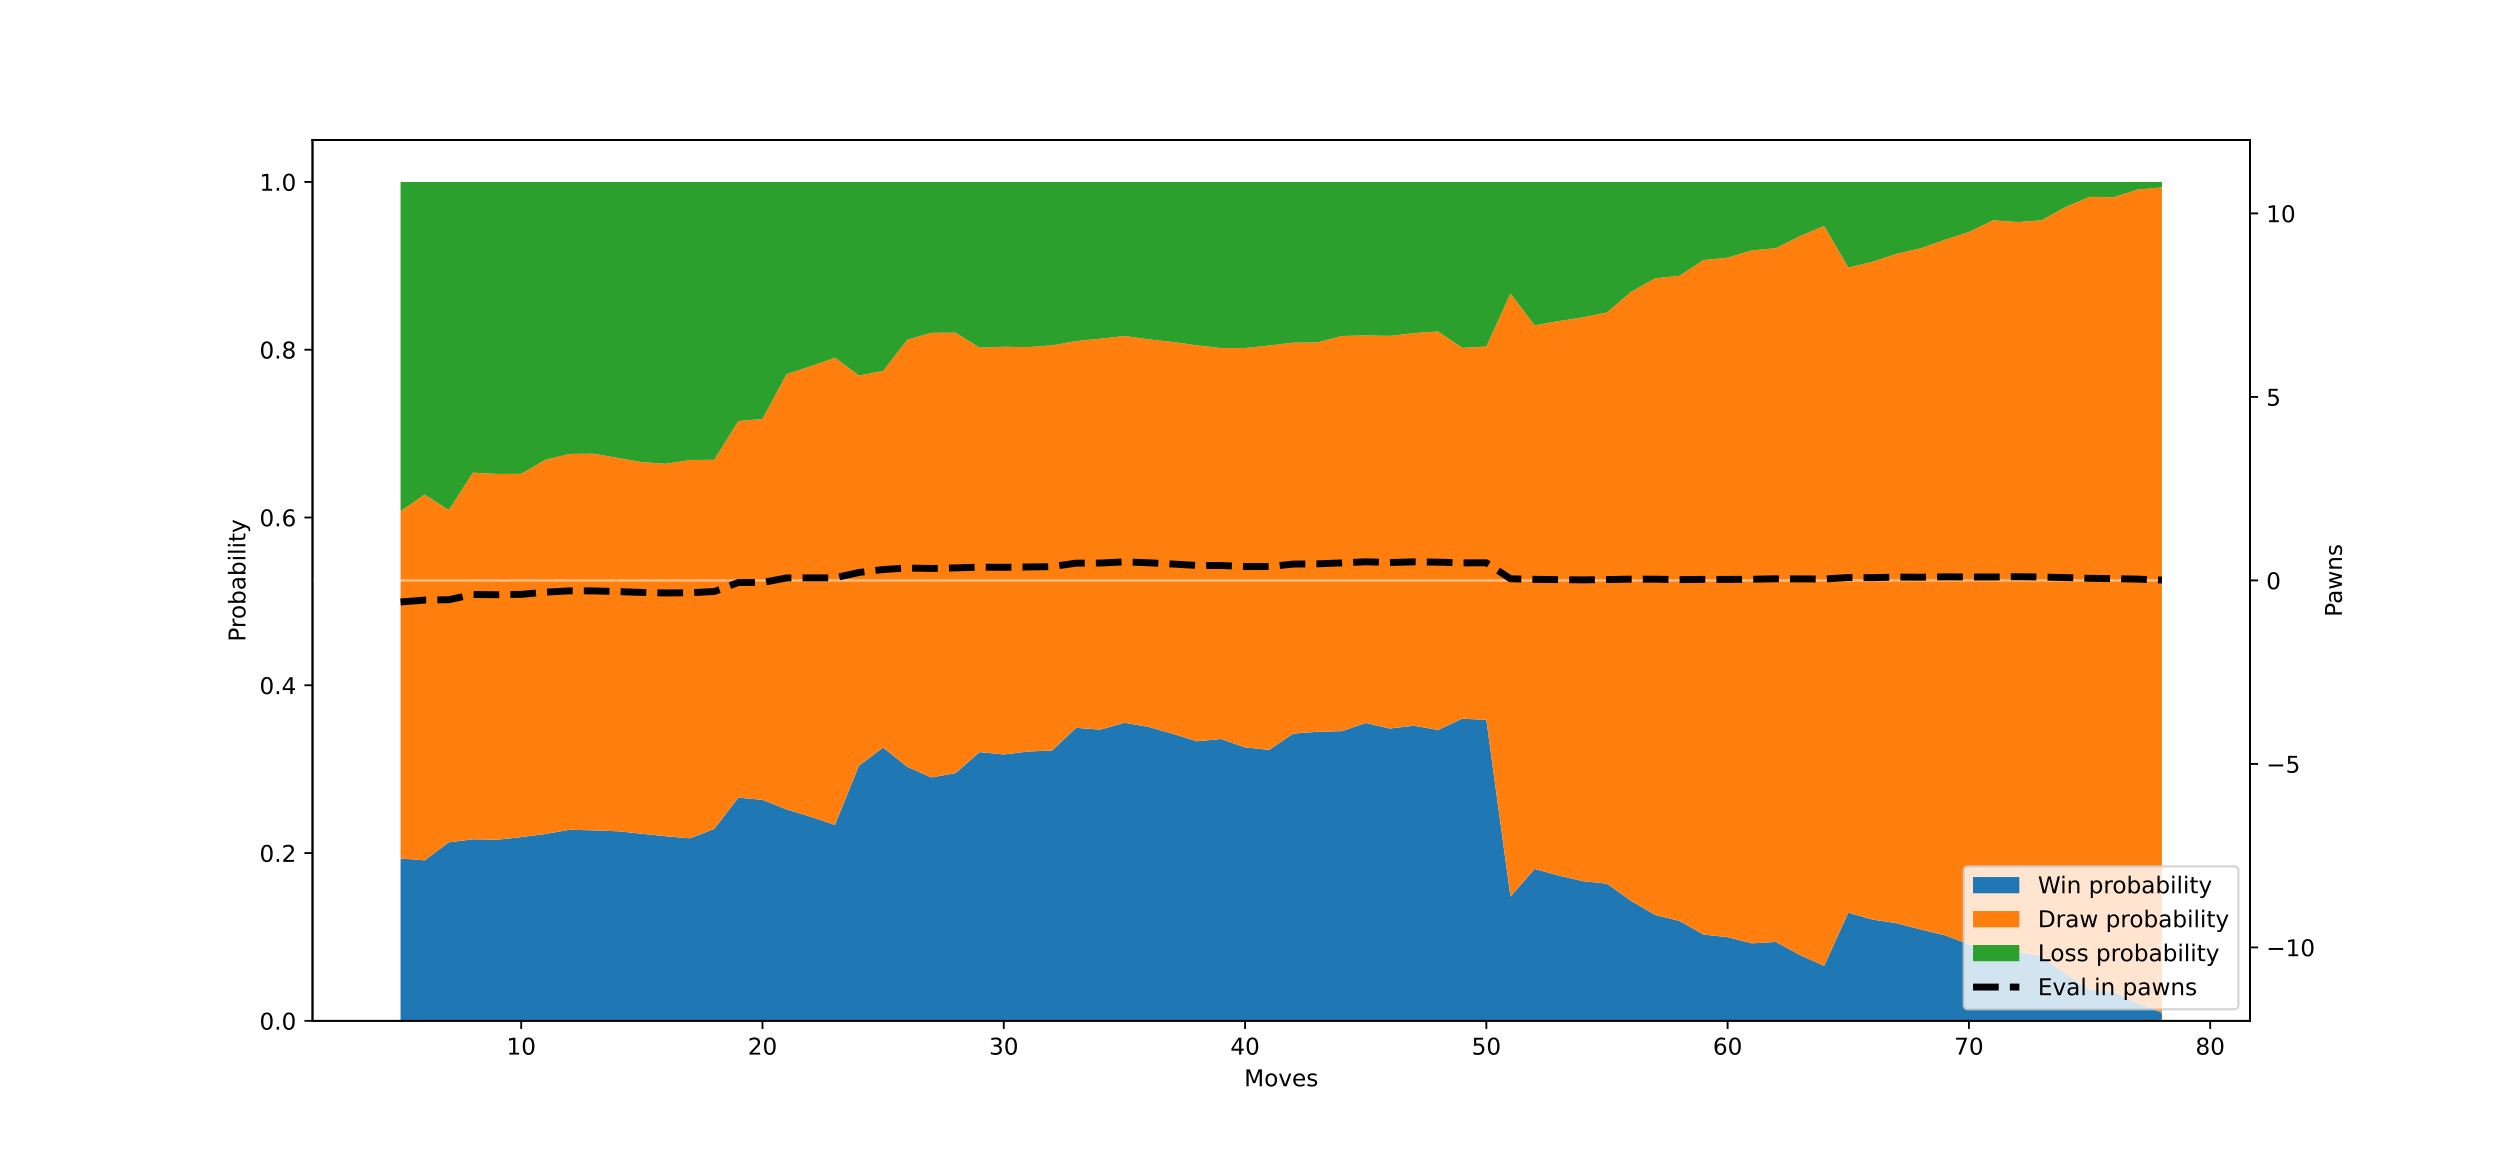 <?xml version="1.0" encoding="utf-8" standalone="no"?>
<!DOCTYPE svg PUBLIC "-//W3C//DTD SVG 1.1//EN"
  "http://www.w3.org/Graphics/SVG/1.1/DTD/svg11.dtd">
<!-- Created with matplotlib (https://matplotlib.org/) -->
<svg height="504pt" version="1.1" viewBox="0 0 1080 504" width="1080pt" xmlns="http://www.w3.org/2000/svg" xmlns:xlink="http://www.w3.org/1999/xlink">
 <defs>
  <style type="text/css">
*{stroke-linecap:butt;stroke-linejoin:round;}
  </style>
 </defs>
 <g id="figure_1">
  <g id="patch_1">
   <path d="M 0 504 
L 1080 504 
L 1080 0 
L 0 0 
z
" style="fill:#ffffff;"/>
  </g>
  <g id="axes_1">
   <g id="patch_2">
    <path d="M 135 441 
L 972 441 
L 972 60.48 
L 135 60.48 
z
" style="fill:#ffffff;"/>
   </g>
   <g id="PolyCollection_1">
    <path clip-path="url(#p63f0321b72)" d="M 173.045 370.877 
L 173.045 441 
L 183.469 441 
L 193.892 441 
L 204.316 441 
L 214.739 441 
L 225.163 441 
L 235.586 441 
L 246.009 441 
L 256.433 441 
L 266.856 441 
L 277.28 441 
L 287.703 441 
L 298.126 441 
L 308.55 441 
L 318.973 441 
L 329.397 441 
L 339.82 441 
L 350.243 441 
L 360.667 441 
L 371.09 441 
L 381.514 441 
L 391.937 441 
L 402.361 441 
L 412.784 441 
L 423.207 441 
L 433.631 441 
L 444.054 441 
L 454.478 441 
L 464.901 441 
L 475.324 441 
L 485.748 441 
L 496.171 441 
L 506.595 441 
L 517.018 441 
L 527.441 441 
L 537.865 441 
L 548.288 441 
L 558.712 441 
L 569.135 441 
L 579.559 441 
L 589.982 441 
L 600.405 441 
L 610.829 441 
L 621.252 441 
L 631.676 441 
L 642.099 441 
L 652.522 441 
L 662.946 441 
L 673.369 441 
L 683.793 441 
L 694.216 441 
L 704.639 441 
L 715.063 441 
L 725.486 441 
L 735.91 441 
L 746.333 441 
L 756.757 441 
L 767.18 441 
L 777.603 441 
L 788.027 441 
L 798.45 441 
L 808.874 441 
L 819.297 441 
L 829.72 441 
L 840.144 441 
L 850.567 441 
L 860.991 441 
L 871.414 441 
L 881.837 441 
L 892.261 441 
L 902.684 441 
L 913.108 441 
L 923.531 441 
L 933.955 441 
L 933.955 437.541 
L 933.955 437.541 
L 923.531 433.391 
L 913.108 428.403 
L 902.684 427.508 
L 892.261 420.693 
L 881.837 413.026 
L 871.414 411.236 
L 860.991 412.988 
L 850.567 407.918 
L 840.144 404.012 
L 829.72 401.555 
L 819.297 398.835 
L 808.874 397.238 
L 798.45 394.283 
L 788.027 417.261 
L 777.603 412.573 
L 767.18 406.909 
L 756.757 407.523 
L 746.333 404.872 
L 735.91 403.711 
L 725.486 397.836 
L 715.063 395.283 
L 704.639 389.199 
L 694.216 381.757 
L 683.793 380.659 
L 673.369 378.249 
L 662.946 375.386 
L 652.522 387.348 
L 642.099 310.975 
L 631.676 310.476 
L 621.252 315.343 
L 610.829 313.517 
L 600.405 314.711 
L 589.982 312.339 
L 579.559 315.865 
L 569.135 316.108 
L 558.712 316.909 
L 548.288 323.941 
L 537.865 322.881 
L 527.441 319.244 
L 517.018 320.234 
L 506.595 316.985 
L 496.171 314.008 
L 485.748 312.245 
L 475.324 315.204 
L 464.901 314.415 
L 454.478 324.233 
L 444.054 324.639 
L 433.631 325.933 
L 423.207 324.905 
L 412.784 333.978 
L 402.361 335.848 
L 391.937 331.258 
L 381.514 322.948 
L 371.09 330.742 
L 360.667 356.396 
L 350.243 352.844 
L 339.82 349.71 
L 329.397 345.531 
L 318.973 344.58 
L 308.55 358.112 
L 298.126 362.144 
L 287.703 361.274 
L 277.28 360.19 
L 266.856 359.103 
L 256.433 358.717 
L 246.009 358.456 
L 235.586 360.279 
L 225.163 361.636 
L 214.739 362.761 
L 204.316 362.564 
L 193.892 363.867 
L 183.469 371.658 
L 173.045 370.877 
z
" style="fill:#1f77b4;"/>
   </g>
   <g id="PolyCollection_2">
    <path clip-path="url(#p63f0321b72)" d="M 173.045 220.844 
L 173.045 370.877 
L 183.469 371.658 
L 193.892 363.867 
L 204.316 362.564 
L 214.739 362.761 
L 225.163 361.636 
L 235.586 360.279 
L 246.009 358.456 
L 256.433 358.717 
L 266.856 359.103 
L 277.28 360.19 
L 287.703 361.274 
L 298.126 362.144 
L 308.55 358.112 
L 318.973 344.58 
L 329.397 345.531 
L 339.82 349.71 
L 350.243 352.844 
L 360.667 356.396 
L 371.09 330.742 
L 381.514 322.948 
L 391.937 331.258 
L 402.361 335.848 
L 412.784 333.978 
L 423.207 324.905 
L 433.631 325.933 
L 444.054 324.639 
L 454.478 324.233 
L 464.901 314.415 
L 475.324 315.204 
L 485.748 312.245 
L 496.171 314.008 
L 506.595 316.985 
L 517.018 320.234 
L 527.441 319.244 
L 537.865 322.881 
L 548.288 323.941 
L 558.712 316.909 
L 569.135 316.108 
L 579.559 315.865 
L 589.982 312.339 
L 600.405 314.711 
L 610.829 313.517 
L 621.252 315.343 
L 631.676 310.476 
L 642.099 310.975 
L 652.522 387.348 
L 662.946 375.386 
L 673.369 378.249 
L 683.793 380.659 
L 694.216 381.757 
L 704.639 389.199 
L 715.063 395.283 
L 725.486 397.836 
L 735.91 403.711 
L 746.333 404.872 
L 756.757 407.523 
L 767.18 406.909 
L 777.603 412.573 
L 788.027 417.261 
L 798.45 394.283 
L 808.874 397.238 
L 819.297 398.835 
L 829.72 401.555 
L 840.144 404.012 
L 850.567 407.918 
L 860.991 412.988 
L 871.414 411.236 
L 881.837 413.026 
L 892.261 420.693 
L 902.684 427.508 
L 913.108 428.403 
L 923.531 433.391 
L 933.955 437.541 
L 933.955 80.939 
L 933.955 80.939 
L 923.531 81.863 
L 913.108 85.21 
L 902.684 85.04 
L 892.261 89.459 
L 881.837 95.202 
L 871.414 95.948 
L 860.991 95.163 
L 850.567 100.241 
L 840.144 103.582 
L 829.72 107.286 
L 819.297 109.64 
L 808.874 113.117 
L 798.45 115.597 
L 788.027 97.624 
L 777.603 101.997 
L 767.18 107.204 
L 756.757 108.181 
L 746.333 111.328 
L 735.91 112.341 
L 725.486 119.151 
L 715.063 120.222 
L 704.639 126.096 
L 694.216 134.962 
L 683.793 137.126 
L 673.369 138.702 
L 662.946 140.55 
L 652.522 126.783 
L 642.099 149.707 
L 631.676 150.295 
L 621.252 143.203 
L 610.829 143.914 
L 600.405 145.108 
L 589.982 144.91 
L 579.559 145.175 
L 569.135 147.954 
L 558.712 148.03 
L 548.288 149.264 
L 537.865 150.379 
L 527.441 150.366 
L 517.018 149.181 
L 506.595 147.744 
L 496.171 146.579 
L 485.748 145.178 
L 475.324 146.325 
L 464.901 147.349 
L 454.478 149.194 
L 444.054 149.962 
L 433.631 149.806 
L 423.207 150.228 
L 412.784 143.718 
L 402.361 143.776 
L 391.937 146.796 
L 381.514 160.231 
L 371.09 162.226 
L 360.667 154.539 
L 350.243 158.236 
L 339.82 161.624 
L 329.397 181.002 
L 318.973 181.862 
L 308.55 198.656 
L 298.126 198.701 
L 287.703 200.368 
L 277.28 199.647 
L 266.856 197.835 
L 256.433 195.999 
L 246.009 196.101 
L 235.586 198.649 
L 225.163 204.717 
L 214.739 204.755 
L 204.316 204.195 
L 193.892 220.356 
L 183.469 213.652 
L 173.045 220.844 
z
" style="fill:#ff7f0e;"/>
   </g>
   <g id="PolyCollection_3">
    <path clip-path="url(#p63f0321b72)" d="M 173.045 78.6 
L 173.045 220.844 
L 183.469 213.652 
L 193.892 220.356 
L 204.316 204.195 
L 214.739 204.755 
L 225.163 204.717 
L 235.586 198.649 
L 246.009 196.101 
L 256.433 195.999 
L 266.856 197.835 
L 277.28 199.647 
L 287.703 200.368 
L 298.126 198.701 
L 308.55 198.656 
L 318.973 181.862 
L 329.397 181.002 
L 339.82 161.624 
L 350.243 158.236 
L 360.667 154.539 
L 371.09 162.226 
L 381.514 160.231 
L 391.937 146.796 
L 402.361 143.776 
L 412.784 143.718 
L 423.207 150.228 
L 433.631 149.806 
L 444.054 149.962 
L 454.478 149.194 
L 464.901 147.349 
L 475.324 146.325 
L 485.748 145.178 
L 496.171 146.579 
L 506.595 147.744 
L 517.018 149.181 
L 527.441 150.366 
L 537.865 150.379 
L 548.288 149.264 
L 558.712 148.03 
L 569.135 147.954 
L 579.559 145.175 
L 589.982 144.91 
L 600.405 145.108 
L 610.829 143.914 
L 621.252 143.203 
L 631.676 150.295 
L 642.099 149.707 
L 652.522 126.783 
L 662.946 140.55 
L 673.369 138.702 
L 683.793 137.126 
L 694.216 134.962 
L 704.639 126.096 
L 715.063 120.222 
L 725.486 119.151 
L 735.91 112.341 
L 746.333 111.328 
L 756.757 108.181 
L 767.18 107.204 
L 777.603 101.997 
L 788.027 97.624 
L 798.45 115.597 
L 808.874 113.117 
L 819.297 109.64 
L 829.72 107.286 
L 840.144 103.582 
L 850.567 100.241 
L 860.991 95.163 
L 871.414 95.948 
L 881.837 95.202 
L 892.261 89.459 
L 902.684 85.04 
L 913.108 85.21 
L 923.531 81.863 
L 933.955 80.939 
L 933.955 78.6 
L 933.955 78.6 
L 923.531 78.6 
L 913.108 78.6 
L 902.684 78.6 
L 892.261 78.6 
L 881.837 78.6 
L 871.414 78.6 
L 860.991 78.6 
L 850.567 78.6 
L 840.144 78.6 
L 829.72 78.6 
L 819.297 78.6 
L 808.874 78.6 
L 798.45 78.6 
L 788.027 78.6 
L 777.603 78.6 
L 767.18 78.6 
L 756.757 78.6 
L 746.333 78.6 
L 735.91 78.6 
L 725.486 78.6 
L 715.063 78.6 
L 704.639 78.6 
L 694.216 78.6 
L 683.793 78.6 
L 673.369 78.6 
L 662.946 78.6 
L 652.522 78.6 
L 642.099 78.6 
L 631.676 78.6 
L 621.252 78.6 
L 610.829 78.6 
L 600.405 78.6 
L 589.982 78.6 
L 579.559 78.6 
L 569.135 78.6 
L 558.712 78.6 
L 548.288 78.6 
L 537.865 78.6 
L 527.441 78.6 
L 517.018 78.6 
L 506.595 78.6 
L 496.171 78.6 
L 485.748 78.6 
L 475.324 78.6 
L 464.901 78.6 
L 454.478 78.6 
L 444.054 78.6 
L 433.631 78.6 
L 423.207 78.6 
L 412.784 78.6 
L 402.361 78.6 
L 391.937 78.6 
L 381.514 78.6 
L 371.09 78.6 
L 360.667 78.6 
L 350.243 78.6 
L 339.82 78.6 
L 329.397 78.6 
L 318.973 78.6 
L 308.55 78.6 
L 298.126 78.6 
L 287.703 78.6 
L 277.28 78.6 
L 266.856 78.6 
L 256.433 78.6 
L 246.009 78.6 
L 235.586 78.6 
L 225.163 78.6 
L 214.739 78.6 
L 204.316 78.6 
L 193.892 78.6 
L 183.469 78.6 
L 173.045 78.6 
z
" style="fill:#2ca02c;"/>
   </g>
   <g id="matplotlib.axis_1">
    <g id="xtick_1">
     <g id="line2d_1">
      <defs>
       <path d="M 0 0 
L 0 3.5 
" id="m6b76feb415" style="stroke:#000000;stroke-width:0.8;"/>
      </defs>
      <g>
       <use style="stroke:#000000;stroke-width:0.8;" x="225.163" xlink:href="#m6b76feb415" y="441"/>
      </g>
     </g>
     <g id="text_1">
      <!-- 10 -->
      <defs>
       <path d="M 12.406 8.297 
L 28.516 8.297 
L 28.516 63.922 
L 10.984 60.406 
L 10.984 69.391 
L 28.422 72.906 
L 38.281 72.906 
L 38.281 8.297 
L 54.391 8.297 
L 54.391 0 
L 12.406 0 
z
" id="DejaVuSans-49"/>
       <path d="M 31.781 66.406 
Q 24.172 66.406 20.328 58.906 
Q 16.5 51.422 16.5 36.375 
Q 16.5 21.391 20.328 13.891 
Q 24.172 6.391 31.781 6.391 
Q 39.453 6.391 43.281 13.891 
Q 47.125 21.391 47.125 36.375 
Q 47.125 51.422 43.281 58.906 
Q 39.453 66.406 31.781 66.406 
z
M 31.781 74.219 
Q 44.047 74.219 50.516 64.516 
Q 56.984 54.828 56.984 36.375 
Q 56.984 17.969 50.516 8.266 
Q 44.047 -1.422 31.781 -1.422 
Q 19.531 -1.422 13.062 8.266 
Q 6.594 17.969 6.594 36.375 
Q 6.594 54.828 13.062 64.516 
Q 19.531 74.219 31.781 74.219 
z
" id="DejaVuSans-48"/>
      </defs>
      <g transform="translate(218.8 455.598)scale(0.1 -0.1)">
       <use xlink:href="#DejaVuSans-49"/>
       <use x="63.623" xlink:href="#DejaVuSans-48"/>
      </g>
     </g>
    </g>
    <g id="xtick_2">
     <g id="line2d_2">
      <g>
       <use style="stroke:#000000;stroke-width:0.8;" x="329.397" xlink:href="#m6b76feb415" y="441"/>
      </g>
     </g>
     <g id="text_2">
      <!-- 20 -->
      <defs>
       <path d="M 19.188 8.297 
L 53.609 8.297 
L 53.609 0 
L 7.328 0 
L 7.328 8.297 
Q 12.938 14.109 22.625 23.891 
Q 32.328 33.688 34.812 36.531 
Q 39.547 41.844 41.422 45.531 
Q 43.312 49.219 43.312 52.781 
Q 43.312 58.594 39.234 62.25 
Q 35.156 65.922 28.609 65.922 
Q 23.969 65.922 18.812 64.312 
Q 13.672 62.703 7.812 59.422 
L 7.812 69.391 
Q 13.766 71.781 18.938 73 
Q 24.125 74.219 28.422 74.219 
Q 39.75 74.219 46.484 68.547 
Q 53.219 62.891 53.219 53.422 
Q 53.219 48.922 51.531 44.891 
Q 49.859 40.875 45.406 35.406 
Q 44.188 33.984 37.641 27.219 
Q 31.109 20.453 19.188 8.297 
z
" id="DejaVuSans-50"/>
      </defs>
      <g transform="translate(323.034 455.598)scale(0.1 -0.1)">
       <use xlink:href="#DejaVuSans-50"/>
       <use x="63.623" xlink:href="#DejaVuSans-48"/>
      </g>
     </g>
    </g>
    <g id="xtick_3">
     <g id="line2d_3">
      <g>
       <use style="stroke:#000000;stroke-width:0.8;" x="433.631" xlink:href="#m6b76feb415" y="441"/>
      </g>
     </g>
     <g id="text_3">
      <!-- 30 -->
      <defs>
       <path d="M 40.578 39.312 
Q 47.656 37.797 51.625 33 
Q 55.609 28.219 55.609 21.188 
Q 55.609 10.406 48.188 4.484 
Q 40.766 -1.422 27.094 -1.422 
Q 22.516 -1.422 17.656 -0.516 
Q 12.797 0.391 7.625 2.203 
L 7.625 11.719 
Q 11.719 9.328 16.594 8.109 
Q 21.484 6.891 26.812 6.891 
Q 36.078 6.891 40.938 10.547 
Q 45.797 14.203 45.797 21.188 
Q 45.797 27.641 41.281 31.266 
Q 36.766 34.906 28.719 34.906 
L 20.219 34.906 
L 20.219 43.016 
L 29.109 43.016 
Q 36.375 43.016 40.234 45.922 
Q 44.094 48.828 44.094 54.297 
Q 44.094 59.906 40.109 62.906 
Q 36.141 65.922 28.719 65.922 
Q 24.656 65.922 20.016 65.031 
Q 15.375 64.156 9.812 62.312 
L 9.812 71.094 
Q 15.438 72.656 20.344 73.438 
Q 25.25 74.219 29.594 74.219 
Q 40.828 74.219 47.359 69.109 
Q 53.906 64.016 53.906 55.328 
Q 53.906 49.266 50.438 45.094 
Q 46.969 40.922 40.578 39.312 
z
" id="DejaVuSans-51"/>
      </defs>
      <g transform="translate(427.268 455.598)scale(0.1 -0.1)">
       <use xlink:href="#DejaVuSans-51"/>
       <use x="63.623" xlink:href="#DejaVuSans-48"/>
      </g>
     </g>
    </g>
    <g id="xtick_4">
     <g id="line2d_4">
      <g>
       <use style="stroke:#000000;stroke-width:0.8;" x="537.865" xlink:href="#m6b76feb415" y="441"/>
      </g>
     </g>
     <g id="text_4">
      <!-- 40 -->
      <defs>
       <path d="M 37.797 64.312 
L 12.891 25.391 
L 37.797 25.391 
z
M 35.203 72.906 
L 47.609 72.906 
L 47.609 25.391 
L 58.016 25.391 
L 58.016 17.188 
L 47.609 17.188 
L 47.609 0 
L 37.797 0 
L 37.797 17.188 
L 4.891 17.188 
L 4.891 26.703 
z
" id="DejaVuSans-52"/>
      </defs>
      <g transform="translate(531.502 455.598)scale(0.1 -0.1)">
       <use xlink:href="#DejaVuSans-52"/>
       <use x="63.623" xlink:href="#DejaVuSans-48"/>
      </g>
     </g>
    </g>
    <g id="xtick_5">
     <g id="line2d_5">
      <g>
       <use style="stroke:#000000;stroke-width:0.8;" x="642.099" xlink:href="#m6b76feb415" y="441"/>
      </g>
     </g>
     <g id="text_5">
      <!-- 50 -->
      <defs>
       <path d="M 10.797 72.906 
L 49.516 72.906 
L 49.516 64.594 
L 19.828 64.594 
L 19.828 46.734 
Q 21.969 47.469 24.109 47.828 
Q 26.266 48.188 28.422 48.188 
Q 40.625 48.188 47.75 41.5 
Q 54.891 34.812 54.891 23.391 
Q 54.891 11.625 47.562 5.094 
Q 40.234 -1.422 26.906 -1.422 
Q 22.312 -1.422 17.547 -0.641 
Q 12.797 0.141 7.719 1.703 
L 7.719 11.625 
Q 12.109 9.234 16.797 8.062 
Q 21.484 6.891 26.703 6.891 
Q 35.156 6.891 40.078 11.328 
Q 45.016 15.766 45.016 23.391 
Q 45.016 31 40.078 35.438 
Q 35.156 39.891 26.703 39.891 
Q 22.75 39.891 18.812 39.016 
Q 14.891 38.141 10.797 36.281 
z
" id="DejaVuSans-53"/>
      </defs>
      <g transform="translate(635.737 455.598)scale(0.1 -0.1)">
       <use xlink:href="#DejaVuSans-53"/>
       <use x="63.623" xlink:href="#DejaVuSans-48"/>
      </g>
     </g>
    </g>
    <g id="xtick_6">
     <g id="line2d_6">
      <g>
       <use style="stroke:#000000;stroke-width:0.8;" x="746.333" xlink:href="#m6b76feb415" y="441"/>
      </g>
     </g>
     <g id="text_6">
      <!-- 60 -->
      <defs>
       <path d="M 33.016 40.375 
Q 26.375 40.375 22.484 35.828 
Q 18.609 31.297 18.609 23.391 
Q 18.609 15.531 22.484 10.953 
Q 26.375 6.391 33.016 6.391 
Q 39.656 6.391 43.531 10.953 
Q 47.406 15.531 47.406 23.391 
Q 47.406 31.297 43.531 35.828 
Q 39.656 40.375 33.016 40.375 
z
M 52.594 71.297 
L 52.594 62.312 
Q 48.875 64.062 45.094 64.984 
Q 41.312 65.922 37.594 65.922 
Q 27.828 65.922 22.672 59.328 
Q 17.531 52.734 16.797 39.406 
Q 19.672 43.656 24.016 45.922 
Q 28.375 48.188 33.594 48.188 
Q 44.578 48.188 50.953 41.516 
Q 57.328 34.859 57.328 23.391 
Q 57.328 12.156 50.688 5.359 
Q 44.047 -1.422 33.016 -1.422 
Q 20.359 -1.422 13.672 8.266 
Q 6.984 17.969 6.984 36.375 
Q 6.984 53.656 15.188 63.938 
Q 23.391 74.219 37.203 74.219 
Q 40.922 74.219 44.703 73.484 
Q 48.484 72.75 52.594 71.297 
z
" id="DejaVuSans-54"/>
      </defs>
      <g transform="translate(739.971 455.598)scale(0.1 -0.1)">
       <use xlink:href="#DejaVuSans-54"/>
       <use x="63.623" xlink:href="#DejaVuSans-48"/>
      </g>
     </g>
    </g>
    <g id="xtick_7">
     <g id="line2d_7">
      <g>
       <use style="stroke:#000000;stroke-width:0.8;" x="850.567" xlink:href="#m6b76feb415" y="441"/>
      </g>
     </g>
     <g id="text_7">
      <!-- 70 -->
      <defs>
       <path d="M 8.203 72.906 
L 55.078 72.906 
L 55.078 68.703 
L 28.609 0 
L 18.312 0 
L 43.219 64.594 
L 8.203 64.594 
z
" id="DejaVuSans-55"/>
      </defs>
      <g transform="translate(844.205 455.598)scale(0.1 -0.1)">
       <use xlink:href="#DejaVuSans-55"/>
       <use x="63.623" xlink:href="#DejaVuSans-48"/>
      </g>
     </g>
    </g>
    <g id="xtick_8">
     <g id="line2d_8">
      <g>
       <use style="stroke:#000000;stroke-width:0.8;" x="954.801" xlink:href="#m6b76feb415" y="441"/>
      </g>
     </g>
     <g id="text_8">
      <!-- 80 -->
      <defs>
       <path d="M 31.781 34.625 
Q 24.75 34.625 20.719 30.859 
Q 16.703 27.094 16.703 20.516 
Q 16.703 13.922 20.719 10.156 
Q 24.75 6.391 31.781 6.391 
Q 38.812 6.391 42.859 10.172 
Q 46.922 13.969 46.922 20.516 
Q 46.922 27.094 42.891 30.859 
Q 38.875 34.625 31.781 34.625 
z
M 21.922 38.812 
Q 15.578 40.375 12.031 44.719 
Q 8.5 49.078 8.5 55.328 
Q 8.5 64.062 14.719 69.141 
Q 20.953 74.219 31.781 74.219 
Q 42.672 74.219 48.875 69.141 
Q 55.078 64.062 55.078 55.328 
Q 55.078 49.078 51.531 44.719 
Q 48 40.375 41.703 38.812 
Q 48.828 37.156 52.797 32.312 
Q 56.781 27.484 56.781 20.516 
Q 56.781 9.906 50.312 4.234 
Q 43.844 -1.422 31.781 -1.422 
Q 19.734 -1.422 13.25 4.234 
Q 6.781 9.906 6.781 20.516 
Q 6.781 27.484 10.781 32.312 
Q 14.797 37.156 21.922 38.812 
z
M 18.312 54.391 
Q 18.312 48.734 21.844 45.562 
Q 25.391 42.391 31.781 42.391 
Q 38.141 42.391 41.719 45.562 
Q 45.312 48.734 45.312 54.391 
Q 45.312 60.062 41.719 63.234 
Q 38.141 66.406 31.781 66.406 
Q 25.391 66.406 21.844 63.234 
Q 18.312 60.062 18.312 54.391 
z
" id="DejaVuSans-56"/>
      </defs>
      <g transform="translate(948.439 455.598)scale(0.1 -0.1)">
       <use xlink:href="#DejaVuSans-56"/>
       <use x="63.623" xlink:href="#DejaVuSans-48"/>
      </g>
     </g>
    </g>
    <g id="text_9">
     <!-- Moves -->
     <defs>
      <path d="M 9.812 72.906 
L 24.516 72.906 
L 43.109 23.297 
L 61.812 72.906 
L 76.516 72.906 
L 76.516 0 
L 66.891 0 
L 66.891 64.016 
L 48.094 14.016 
L 38.188 14.016 
L 19.391 64.016 
L 19.391 0 
L 9.812 0 
z
" id="DejaVuSans-77"/>
      <path d="M 30.609 48.391 
Q 23.391 48.391 19.188 42.75 
Q 14.984 37.109 14.984 27.297 
Q 14.984 17.484 19.156 11.844 
Q 23.344 6.203 30.609 6.203 
Q 37.797 6.203 41.984 11.859 
Q 46.188 17.531 46.188 27.297 
Q 46.188 37.016 41.984 42.703 
Q 37.797 48.391 30.609 48.391 
z
M 30.609 56 
Q 42.328 56 49.016 48.375 
Q 55.719 40.766 55.719 27.297 
Q 55.719 13.875 49.016 6.219 
Q 42.328 -1.422 30.609 -1.422 
Q 18.844 -1.422 12.172 6.219 
Q 5.516 13.875 5.516 27.297 
Q 5.516 40.766 12.172 48.375 
Q 18.844 56 30.609 56 
z
" id="DejaVuSans-111"/>
      <path d="M 2.984 54.688 
L 12.5 54.688 
L 29.594 8.797 
L 46.688 54.688 
L 56.203 54.688 
L 35.688 0 
L 23.484 0 
z
" id="DejaVuSans-118"/>
      <path d="M 56.203 29.594 
L 56.203 25.203 
L 14.891 25.203 
Q 15.484 15.922 20.484 11.062 
Q 25.484 6.203 34.422 6.203 
Q 39.594 6.203 44.453 7.469 
Q 49.312 8.734 54.109 11.281 
L 54.109 2.781 
Q 49.266 0.734 44.188 -0.344 
Q 39.109 -1.422 33.891 -1.422 
Q 20.797 -1.422 13.156 6.188 
Q 5.516 13.812 5.516 26.812 
Q 5.516 40.234 12.766 48.109 
Q 20.016 56 32.328 56 
Q 43.359 56 49.781 48.891 
Q 56.203 41.797 56.203 29.594 
z
M 47.219 32.234 
Q 47.125 39.594 43.094 43.984 
Q 39.062 48.391 32.422 48.391 
Q 24.906 48.391 20.391 44.141 
Q 15.875 39.891 15.188 32.172 
z
" id="DejaVuSans-101"/>
      <path d="M 44.281 53.078 
L 44.281 44.578 
Q 40.484 46.531 36.375 47.5 
Q 32.281 48.484 27.875 48.484 
Q 21.188 48.484 17.844 46.438 
Q 14.5 44.391 14.5 40.281 
Q 14.5 37.156 16.891 35.375 
Q 19.281 33.594 26.516 31.984 
L 29.594 31.297 
Q 39.156 29.25 43.188 25.516 
Q 47.219 21.781 47.219 15.094 
Q 47.219 7.469 41.188 3.016 
Q 35.156 -1.422 24.609 -1.422 
Q 20.219 -1.422 15.453 -0.562 
Q 10.688 0.297 5.422 2 
L 5.422 11.281 
Q 10.406 8.688 15.234 7.391 
Q 20.062 6.109 24.812 6.109 
Q 31.156 6.109 34.562 8.281 
Q 37.984 10.453 37.984 14.406 
Q 37.984 18.062 35.516 20.016 
Q 33.062 21.969 24.703 23.781 
L 21.578 24.516 
Q 13.234 26.266 9.516 29.906 
Q 5.812 33.547 5.812 39.891 
Q 5.812 47.609 11.281 51.797 
Q 16.75 56 26.812 56 
Q 31.781 56 36.172 55.266 
Q 40.578 54.547 44.281 53.078 
z
" id="DejaVuSans-115"/>
     </defs>
     <g transform="translate(537.486 469.277)scale(0.1 -0.1)">
      <use xlink:href="#DejaVuSans-77"/>
      <use x="86.279" xlink:href="#DejaVuSans-111"/>
      <use x="147.461" xlink:href="#DejaVuSans-118"/>
      <use x="206.641" xlink:href="#DejaVuSans-101"/>
      <use x="268.164" xlink:href="#DejaVuSans-115"/>
     </g>
    </g>
   </g>
   <g id="matplotlib.axis_2">
    <g id="ytick_1">
     <g id="line2d_9">
      <defs>
       <path d="M 0 0 
L -3.5 0 
" id="m595c4401a6" style="stroke:#000000;stroke-width:0.8;"/>
      </defs>
      <g>
       <use style="stroke:#000000;stroke-width:0.8;" x="135" xlink:href="#m595c4401a6" y="441"/>
      </g>
     </g>
     <g id="text_10">
      <!-- 0.0 -->
      <defs>
       <path d="M 10.688 12.406 
L 21 12.406 
L 21 0 
L 10.688 0 
z
" id="DejaVuSans-46"/>
      </defs>
      <g transform="translate(112.097 444.799)scale(0.1 -0.1)">
       <use xlink:href="#DejaVuSans-48"/>
       <use x="63.623" xlink:href="#DejaVuSans-46"/>
       <use x="95.41" xlink:href="#DejaVuSans-48"/>
      </g>
     </g>
    </g>
    <g id="ytick_2">
     <g id="line2d_10">
      <g>
       <use style="stroke:#000000;stroke-width:0.8;" x="135" xlink:href="#m595c4401a6" y="368.52"/>
      </g>
     </g>
     <g id="text_11">
      <!-- 0.2 -->
      <g transform="translate(112.097 372.319)scale(0.1 -0.1)">
       <use xlink:href="#DejaVuSans-48"/>
       <use x="63.623" xlink:href="#DejaVuSans-46"/>
       <use x="95.41" xlink:href="#DejaVuSans-50"/>
      </g>
     </g>
    </g>
    <g id="ytick_3">
     <g id="line2d_11">
      <g>
       <use style="stroke:#000000;stroke-width:0.8;" x="135" xlink:href="#m595c4401a6" y="296.04"/>
      </g>
     </g>
     <g id="text_12">
      <!-- 0.4 -->
      <g transform="translate(112.097 299.839)scale(0.1 -0.1)">
       <use xlink:href="#DejaVuSans-48"/>
       <use x="63.623" xlink:href="#DejaVuSans-46"/>
       <use x="95.41" xlink:href="#DejaVuSans-52"/>
      </g>
     </g>
    </g>
    <g id="ytick_4">
     <g id="line2d_12">
      <g>
       <use style="stroke:#000000;stroke-width:0.8;" x="135" xlink:href="#m595c4401a6" y="223.56"/>
      </g>
     </g>
     <g id="text_13">
      <!-- 0.6 -->
      <g transform="translate(112.097 227.359)scale(0.1 -0.1)">
       <use xlink:href="#DejaVuSans-48"/>
       <use x="63.623" xlink:href="#DejaVuSans-46"/>
       <use x="95.41" xlink:href="#DejaVuSans-54"/>
      </g>
     </g>
    </g>
    <g id="ytick_5">
     <g id="line2d_13">
      <g>
       <use style="stroke:#000000;stroke-width:0.8;" x="135" xlink:href="#m595c4401a6" y="151.08"/>
      </g>
     </g>
     <g id="text_14">
      <!-- 0.8 -->
      <g transform="translate(112.097 154.879)scale(0.1 -0.1)">
       <use xlink:href="#DejaVuSans-48"/>
       <use x="63.623" xlink:href="#DejaVuSans-46"/>
       <use x="95.41" xlink:href="#DejaVuSans-56"/>
      </g>
     </g>
    </g>
    <g id="ytick_6">
     <g id="line2d_14">
      <g>
       <use style="stroke:#000000;stroke-width:0.8;" x="135" xlink:href="#m595c4401a6" y="78.6"/>
      </g>
     </g>
     <g id="text_15">
      <!-- 1.0 -->
      <g transform="translate(112.097 82.399)scale(0.1 -0.1)">
       <use xlink:href="#DejaVuSans-49"/>
       <use x="63.623" xlink:href="#DejaVuSans-46"/>
       <use x="95.41" xlink:href="#DejaVuSans-48"/>
      </g>
     </g>
    </g>
    <g id="text_16">
     <!-- Probability -->
     <defs>
      <path d="M 19.672 64.797 
L 19.672 37.406 
L 32.078 37.406 
Q 38.969 37.406 42.719 40.969 
Q 46.484 44.531 46.484 51.125 
Q 46.484 57.672 42.719 61.234 
Q 38.969 64.797 32.078 64.797 
z
M 9.812 72.906 
L 32.078 72.906 
Q 44.344 72.906 50.609 67.359 
Q 56.891 61.812 56.891 51.125 
Q 56.891 40.328 50.609 34.812 
Q 44.344 29.297 32.078 29.297 
L 19.672 29.297 
L 19.672 0 
L 9.812 0 
z
" id="DejaVuSans-80"/>
      <path d="M 41.109 46.297 
Q 39.594 47.172 37.812 47.578 
Q 36.031 48 33.891 48 
Q 26.266 48 22.188 43.047 
Q 18.109 38.094 18.109 28.812 
L 18.109 0 
L 9.078 0 
L 9.078 54.688 
L 18.109 54.688 
L 18.109 46.188 
Q 20.953 51.172 25.484 53.578 
Q 30.031 56 36.531 56 
Q 37.453 56 38.578 55.875 
Q 39.703 55.766 41.062 55.516 
z
" id="DejaVuSans-114"/>
      <path d="M 48.688 27.297 
Q 48.688 37.203 44.609 42.844 
Q 40.531 48.484 33.406 48.484 
Q 26.266 48.484 22.188 42.844 
Q 18.109 37.203 18.109 27.297 
Q 18.109 17.391 22.188 11.75 
Q 26.266 6.109 33.406 6.109 
Q 40.531 6.109 44.609 11.75 
Q 48.688 17.391 48.688 27.297 
z
M 18.109 46.391 
Q 20.953 51.266 25.266 53.625 
Q 29.594 56 35.594 56 
Q 45.562 56 51.781 48.094 
Q 58.016 40.188 58.016 27.297 
Q 58.016 14.406 51.781 6.484 
Q 45.562 -1.422 35.594 -1.422 
Q 29.594 -1.422 25.266 0.953 
Q 20.953 3.328 18.109 8.203 
L 18.109 0 
L 9.078 0 
L 9.078 75.984 
L 18.109 75.984 
z
" id="DejaVuSans-98"/>
      <path d="M 34.281 27.484 
Q 23.391 27.484 19.188 25 
Q 14.984 22.516 14.984 16.5 
Q 14.984 11.719 18.141 8.906 
Q 21.297 6.109 26.703 6.109 
Q 34.188 6.109 38.703 11.406 
Q 43.219 16.703 43.219 25.484 
L 43.219 27.484 
z
M 52.203 31.203 
L 52.203 0 
L 43.219 0 
L 43.219 8.297 
Q 40.141 3.328 35.547 0.953 
Q 30.953 -1.422 24.312 -1.422 
Q 15.922 -1.422 10.953 3.297 
Q 6 8.016 6 15.922 
Q 6 25.141 12.172 29.828 
Q 18.359 34.516 30.609 34.516 
L 43.219 34.516 
L 43.219 35.406 
Q 43.219 41.609 39.141 45 
Q 35.062 48.391 27.688 48.391 
Q 23 48.391 18.547 47.266 
Q 14.109 46.141 10.016 43.891 
L 10.016 52.203 
Q 14.938 54.109 19.578 55.047 
Q 24.219 56 28.609 56 
Q 40.484 56 46.344 49.844 
Q 52.203 43.703 52.203 31.203 
z
" id="DejaVuSans-97"/>
      <path d="M 9.422 54.688 
L 18.406 54.688 
L 18.406 0 
L 9.422 0 
z
M 9.422 75.984 
L 18.406 75.984 
L 18.406 64.594 
L 9.422 64.594 
z
" id="DejaVuSans-105"/>
      <path d="M 9.422 75.984 
L 18.406 75.984 
L 18.406 0 
L 9.422 0 
z
" id="DejaVuSans-108"/>
      <path d="M 18.312 70.219 
L 18.312 54.688 
L 36.812 54.688 
L 36.812 47.703 
L 18.312 47.703 
L 18.312 18.016 
Q 18.312 11.328 20.141 9.422 
Q 21.969 7.516 27.594 7.516 
L 36.812 7.516 
L 36.812 0 
L 27.594 0 
Q 17.188 0 13.234 3.875 
Q 9.281 7.766 9.281 18.016 
L 9.281 47.703 
L 2.688 47.703 
L 2.688 54.688 
L 9.281 54.688 
L 9.281 70.219 
z
" id="DejaVuSans-116"/>
      <path d="M 32.172 -5.078 
Q 28.375 -14.844 24.75 -17.812 
Q 21.141 -20.797 15.094 -20.797 
L 7.906 -20.797 
L 7.906 -13.281 
L 13.188 -13.281 
Q 16.891 -13.281 18.938 -11.516 
Q 21 -9.766 23.484 -3.219 
L 25.094 0.875 
L 2.984 54.688 
L 12.5 54.688 
L 29.594 11.922 
L 46.688 54.688 
L 56.203 54.688 
z
" id="DejaVuSans-121"/>
     </defs>
     <g transform="translate(106.017 277.169)rotate(-90)scale(0.1 -0.1)">
      <use xlink:href="#DejaVuSans-80"/>
      <use x="58.553" xlink:href="#DejaVuSans-114"/>
      <use x="97.416" xlink:href="#DejaVuSans-111"/>
      <use x="158.598" xlink:href="#DejaVuSans-98"/>
      <use x="222.074" xlink:href="#DejaVuSans-97"/>
      <use x="283.354" xlink:href="#DejaVuSans-98"/>
      <use x="346.83" xlink:href="#DejaVuSans-105"/>
      <use x="374.613" xlink:href="#DejaVuSans-108"/>
      <use x="402.396" xlink:href="#DejaVuSans-105"/>
      <use x="430.18" xlink:href="#DejaVuSans-116"/>
      <use x="469.389" xlink:href="#DejaVuSans-121"/>
     </g>
    </g>
   </g>
   <g id="patch_3">
    <path d="M 135 441 
L 135 60.48 
" style="fill:none;stroke:#000000;stroke-linecap:square;stroke-linejoin:miter;stroke-width:0.8;"/>
   </g>
   <g id="patch_4">
    <path d="M 972 441 
L 972 60.48 
" style="fill:none;stroke:#000000;stroke-linecap:square;stroke-linejoin:miter;stroke-width:0.8;"/>
   </g>
   <g id="patch_5">
    <path d="M 135 441 
L 972 441 
" style="fill:none;stroke:#000000;stroke-linecap:square;stroke-linejoin:miter;stroke-width:0.8;"/>
   </g>
   <g id="patch_6">
    <path d="M 135 60.48 
L 972 60.48 
" style="fill:none;stroke:#000000;stroke-linecap:square;stroke-linejoin:miter;stroke-width:0.8;"/>
   </g>
   <g id="legend_1">
    <g id="patch_7">
     <path d="M 850.353 436 
L 965 436 
Q 967 436 967 434 
L 967 376.288 
Q 967 374.288 965 374.288 
L 850.353 374.288 
Q 848.353 374.288 848.353 376.288 
L 848.353 434 
Q 848.353 436 850.353 436 
z
" style="fill:#ffffff;opacity:0.8;stroke:#cccccc;stroke-linejoin:miter;"/>
    </g>
    <g id="patch_8">
     <path d="M 852.353 385.886 
L 872.353 385.886 
L 872.353 378.886 
L 852.353 378.886 
z
" style="fill:#1f77b4;"/>
    </g>
    <g id="text_17">
     <!-- Win probability -->
     <defs>
      <path d="M 3.328 72.906 
L 13.281 72.906 
L 28.609 11.281 
L 43.891 72.906 
L 54.984 72.906 
L 70.312 11.281 
L 85.594 72.906 
L 95.609 72.906 
L 77.297 0 
L 64.891 0 
L 49.516 63.281 
L 33.984 0 
L 21.578 0 
z
" id="DejaVuSans-87"/>
      <path d="M 54.891 33.016 
L 54.891 0 
L 45.906 0 
L 45.906 32.719 
Q 45.906 40.484 42.875 44.328 
Q 39.844 48.188 33.797 48.188 
Q 26.516 48.188 22.312 43.547 
Q 18.109 38.922 18.109 30.906 
L 18.109 0 
L 9.078 0 
L 9.078 54.688 
L 18.109 54.688 
L 18.109 46.188 
Q 21.344 51.125 25.703 53.562 
Q 30.078 56 35.797 56 
Q 45.219 56 50.047 50.172 
Q 54.891 44.344 54.891 33.016 
z
" id="DejaVuSans-110"/>
      <path id="DejaVuSans-32"/>
      <path d="M 18.109 8.203 
L 18.109 -20.797 
L 9.078 -20.797 
L 9.078 54.688 
L 18.109 54.688 
L 18.109 46.391 
Q 20.953 51.266 25.266 53.625 
Q 29.594 56 35.594 56 
Q 45.562 56 51.781 48.094 
Q 58.016 40.188 58.016 27.297 
Q 58.016 14.406 51.781 6.484 
Q 45.562 -1.422 35.594 -1.422 
Q 29.594 -1.422 25.266 0.953 
Q 20.953 3.328 18.109 8.203 
z
M 48.688 27.297 
Q 48.688 37.203 44.609 42.844 
Q 40.531 48.484 33.406 48.484 
Q 26.266 48.484 22.188 42.844 
Q 18.109 37.203 18.109 27.297 
Q 18.109 17.391 22.188 11.75 
Q 26.266 6.109 33.406 6.109 
Q 40.531 6.109 44.609 11.75 
Q 48.688 17.391 48.688 27.297 
z
" id="DejaVuSans-112"/>
     </defs>
     <g transform="translate(880.353 385.886)scale(0.1 -0.1)">
      <use xlink:href="#DejaVuSans-87"/>
      <use x="96.627" xlink:href="#DejaVuSans-105"/>
      <use x="124.41" xlink:href="#DejaVuSans-110"/>
      <use x="187.789" xlink:href="#DejaVuSans-32"/>
      <use x="219.576" xlink:href="#DejaVuSans-112"/>
      <use x="283.053" xlink:href="#DejaVuSans-114"/>
      <use x="321.916" xlink:href="#DejaVuSans-111"/>
      <use x="383.098" xlink:href="#DejaVuSans-98"/>
      <use x="446.574" xlink:href="#DejaVuSans-97"/>
      <use x="507.854" xlink:href="#DejaVuSans-98"/>
      <use x="571.33" xlink:href="#DejaVuSans-105"/>
      <use x="599.113" xlink:href="#DejaVuSans-108"/>
      <use x="626.896" xlink:href="#DejaVuSans-105"/>
      <use x="654.68" xlink:href="#DejaVuSans-116"/>
      <use x="693.889" xlink:href="#DejaVuSans-121"/>
     </g>
    </g>
    <g id="patch_9">
     <path d="M 852.353 400.564 
L 872.353 400.564 
L 872.353 393.564 
L 852.353 393.564 
z
" style="fill:#ff7f0e;"/>
    </g>
    <g id="text_18">
     <!-- Draw probability -->
     <defs>
      <path d="M 19.672 64.797 
L 19.672 8.109 
L 31.594 8.109 
Q 46.688 8.109 53.688 14.938 
Q 60.688 21.781 60.688 36.531 
Q 60.688 51.172 53.688 57.984 
Q 46.688 64.797 31.594 64.797 
z
M 9.812 72.906 
L 30.078 72.906 
Q 51.266 72.906 61.172 64.094 
Q 71.094 55.281 71.094 36.531 
Q 71.094 17.672 61.125 8.828 
Q 51.172 0 30.078 0 
L 9.812 0 
z
" id="DejaVuSans-68"/>
      <path d="M 4.203 54.688 
L 13.188 54.688 
L 24.422 12.016 
L 35.594 54.688 
L 46.188 54.688 
L 57.422 12.016 
L 68.609 54.688 
L 77.594 54.688 
L 63.281 0 
L 52.688 0 
L 40.922 44.828 
L 29.109 0 
L 18.5 0 
z
" id="DejaVuSans-119"/>
     </defs>
     <g transform="translate(880.353 400.564)scale(0.1 -0.1)">
      <use xlink:href="#DejaVuSans-68"/>
      <use x="77.002" xlink:href="#DejaVuSans-114"/>
      <use x="118.115" xlink:href="#DejaVuSans-97"/>
      <use x="179.395" xlink:href="#DejaVuSans-119"/>
      <use x="261.182" xlink:href="#DejaVuSans-32"/>
      <use x="292.969" xlink:href="#DejaVuSans-112"/>
      <use x="356.445" xlink:href="#DejaVuSans-114"/>
      <use x="395.309" xlink:href="#DejaVuSans-111"/>
      <use x="456.49" xlink:href="#DejaVuSans-98"/>
      <use x="519.967" xlink:href="#DejaVuSans-97"/>
      <use x="581.246" xlink:href="#DejaVuSans-98"/>
      <use x="644.723" xlink:href="#DejaVuSans-105"/>
      <use x="672.506" xlink:href="#DejaVuSans-108"/>
      <use x="700.289" xlink:href="#DejaVuSans-105"/>
      <use x="728.072" xlink:href="#DejaVuSans-116"/>
      <use x="767.281" xlink:href="#DejaVuSans-121"/>
     </g>
    </g>
    <g id="patch_10">
     <path d="M 852.353 415.242 
L 872.353 415.242 
L 872.353 408.242 
L 852.353 408.242 
z
" style="fill:#2ca02c;"/>
    </g>
    <g id="text_19">
     <!-- Loss probability -->
     <defs>
      <path d="M 9.812 72.906 
L 19.672 72.906 
L 19.672 8.297 
L 55.172 8.297 
L 55.172 0 
L 9.812 0 
z
" id="DejaVuSans-76"/>
     </defs>
     <g transform="translate(880.353 415.242)scale(0.1 -0.1)">
      <use xlink:href="#DejaVuSans-76"/>
      <use x="53.963" xlink:href="#DejaVuSans-111"/>
      <use x="115.145" xlink:href="#DejaVuSans-115"/>
      <use x="167.244" xlink:href="#DejaVuSans-115"/>
      <use x="219.344" xlink:href="#DejaVuSans-32"/>
      <use x="251.131" xlink:href="#DejaVuSans-112"/>
      <use x="314.607" xlink:href="#DejaVuSans-114"/>
      <use x="353.471" xlink:href="#DejaVuSans-111"/>
      <use x="414.652" xlink:href="#DejaVuSans-98"/>
      <use x="478.129" xlink:href="#DejaVuSans-97"/>
      <use x="539.408" xlink:href="#DejaVuSans-98"/>
      <use x="602.885" xlink:href="#DejaVuSans-105"/>
      <use x="630.668" xlink:href="#DejaVuSans-108"/>
      <use x="658.451" xlink:href="#DejaVuSans-105"/>
      <use x="686.234" xlink:href="#DejaVuSans-116"/>
      <use x="725.443" xlink:href="#DejaVuSans-121"/>
     </g>
    </g>
    <g id="line2d_15">
     <path d="M 852.353 426.42 
L 872.353 426.42 
" style="fill:none;stroke:#000000;stroke-dasharray:11.1,4.8;stroke-dashoffset:0;stroke-width:3;"/>
    </g>
    <g id="line2d_16"/>
    <g id="text_20">
     <!-- Eval in pawns -->
     <defs>
      <path d="M 9.812 72.906 
L 55.906 72.906 
L 55.906 64.594 
L 19.672 64.594 
L 19.672 43.016 
L 54.391 43.016 
L 54.391 34.719 
L 19.672 34.719 
L 19.672 8.297 
L 56.781 8.297 
L 56.781 0 
L 9.812 0 
z
" id="DejaVuSans-69"/>
     </defs>
     <g transform="translate(880.353 429.92)scale(0.1 -0.1)">
      <use xlink:href="#DejaVuSans-69"/>
      <use x="63.184" xlink:href="#DejaVuSans-118"/>
      <use x="122.363" xlink:href="#DejaVuSans-97"/>
      <use x="183.643" xlink:href="#DejaVuSans-108"/>
      <use x="211.426" xlink:href="#DejaVuSans-32"/>
      <use x="243.213" xlink:href="#DejaVuSans-105"/>
      <use x="270.996" xlink:href="#DejaVuSans-110"/>
      <use x="334.375" xlink:href="#DejaVuSans-32"/>
      <use x="366.162" xlink:href="#DejaVuSans-112"/>
      <use x="429.639" xlink:href="#DejaVuSans-97"/>
      <use x="490.918" xlink:href="#DejaVuSans-119"/>
      <use x="572.705" xlink:href="#DejaVuSans-110"/>
      <use x="636.084" xlink:href="#DejaVuSans-115"/>
     </g>
    </g>
   </g>
  </g>
  <g id="axes_2">
   <g id="matplotlib.axis_3">
    <g id="ytick_7">
     <g id="line2d_17">
      <defs>
       <path d="M 0 0 
L 3.5 0 
" id="m6770d0039a" style="stroke:#000000;stroke-width:0.8;"/>
      </defs>
      <g>
       <use style="stroke:#000000;stroke-width:0.8;" x="972" xlink:href="#m6770d0039a" y="409.29"/>
      </g>
     </g>
     <g id="text_21">
      <!-- −10 -->
      <defs>
       <path d="M 10.594 35.5 
L 73.188 35.5 
L 73.188 27.203 
L 10.594 27.203 
z
" id="DejaVuSans-8722"/>
      </defs>
      <g transform="translate(979 413.089)scale(0.1 -0.1)">
       <use xlink:href="#DejaVuSans-8722"/>
       <use x="83.789" xlink:href="#DejaVuSans-49"/>
       <use x="147.412" xlink:href="#DejaVuSans-48"/>
      </g>
     </g>
    </g>
    <g id="ytick_8">
     <g id="line2d_18">
      <g>
       <use style="stroke:#000000;stroke-width:0.8;" x="972" xlink:href="#m6770d0039a" y="330.015"/>
      </g>
     </g>
     <g id="text_22">
      <!-- −5 -->
      <g transform="translate(979 333.814)scale(0.1 -0.1)">
       <use xlink:href="#DejaVuSans-8722"/>
       <use x="83.789" xlink:href="#DejaVuSans-53"/>
      </g>
     </g>
    </g>
    <g id="ytick_9">
     <g id="line2d_19">
      <g>
       <use style="stroke:#000000;stroke-width:0.8;" x="972" xlink:href="#m6770d0039a" y="250.74"/>
      </g>
     </g>
     <g id="text_23">
      <!-- 0 -->
      <g transform="translate(979 254.539)scale(0.1 -0.1)">
       <use xlink:href="#DejaVuSans-48"/>
      </g>
     </g>
    </g>
    <g id="ytick_10">
     <g id="line2d_20">
      <g>
       <use style="stroke:#000000;stroke-width:0.8;" x="972" xlink:href="#m6770d0039a" y="171.465"/>
      </g>
     </g>
     <g id="text_24">
      <!-- 5 -->
      <g transform="translate(979 175.264)scale(0.1 -0.1)">
       <use xlink:href="#DejaVuSans-53"/>
      </g>
     </g>
    </g>
    <g id="ytick_11">
     <g id="line2d_21">
      <g>
       <use style="stroke:#000000;stroke-width:0.8;" x="972" xlink:href="#m6770d0039a" y="92.19"/>
      </g>
     </g>
     <g id="text_25">
      <!-- 10 -->
      <g transform="translate(979 95.989)scale(0.1 -0.1)">
       <use xlink:href="#DejaVuSans-49"/>
       <use x="63.623" xlink:href="#DejaVuSans-48"/>
      </g>
     </g>
    </g>
    <g id="text_26">
     <!-- Pawns -->
     <g transform="translate(1011.703 266.456)rotate(-90)scale(0.1 -0.1)">
      <use xlink:href="#DejaVuSans-80"/>
      <use x="55.803" xlink:href="#DejaVuSans-97"/>
      <use x="117.082" xlink:href="#DejaVuSans-119"/>
      <use x="198.869" xlink:href="#DejaVuSans-110"/>
      <use x="262.248" xlink:href="#DejaVuSans-115"/>
     </g>
    </g>
   </g>
   <g id="line2d_22">
    <path clip-path="url(#p63f0321b72)" d="M 135 250.74 
L 972 250.74 
" style="fill:none;stroke:#ffffff;stroke-linecap:square;stroke-opacity:0.5;"/>
   </g>
   <g id="line2d_23">
    <path clip-path="url(#p63f0321b72)" d="M 173.045 260.048 
L 183.469 259.221 
L 193.892 259.08 
L 204.316 256.826 
L 214.739 256.924 
L 225.163 256.774 
L 235.586 255.816 
L 246.009 255.252 
L 256.433 255.272 
L 266.856 255.559 
L 277.28 255.933 
L 287.703 256.166 
L 298.126 256.063 
L 308.55 255.537 
L 318.973 251.623 
L 329.397 251.635 
L 339.82 249.673 
L 350.243 249.64 
L 360.667 249.622 
L 371.09 247.303 
L 381.514 246.039 
L 391.937 245.378 
L 402.361 245.581 
L 412.784 245.332 
L 423.207 245.001 
L 433.631 245.079 
L 444.054 244.932 
L 454.478 244.781 
L 464.901 243.276 
L 475.324 243.245 
L 485.748 242.715 
L 496.171 243.124 
L 506.595 243.658 
L 517.018 244.263 
L 527.441 244.288 
L 537.865 244.759 
L 548.288 244.752 
L 558.712 243.685 
L 569.135 243.572 
L 579.559 243.182 
L 589.982 242.693 
L 600.405 243.024 
L 610.829 242.716 
L 621.252 242.86 
L 631.676 243.147 
L 642.099 243.136 
L 652.522 250.034 
L 662.946 250.267 
L 673.369 250.398 
L 683.793 250.506 
L 694.216 250.368 
L 704.639 250.184 
L 715.063 250.211 
L 725.486 250.403 
L 735.91 250.282 
L 746.333 250.301 
L 756.757 250.237 
L 767.18 250.032 
L 777.603 250.091 
L 788.027 250.131 
L 798.45 249.486 
L 808.874 249.547 
L 819.297 249.304 
L 829.72 249.351 
L 840.144 249.19 
L 850.567 249.263 
L 860.991 249.262 
L 871.414 249.138 
L 881.837 249.272 
L 892.261 249.521 
L 902.684 249.83 
L 913.108 249.967 
L 923.531 250.179 
L 933.955 250.595 
" style="fill:none;stroke:#000000;stroke-dasharray:11.1,4.8;stroke-dashoffset:0;stroke-width:3;"/>
   </g>
   <g id="patch_11">
    <path d="M 135 441 
L 135 60.48 
" style="fill:none;stroke:#000000;stroke-linecap:square;stroke-linejoin:miter;stroke-width:0.8;"/>
   </g>
   <g id="patch_12">
    <path d="M 972 441 
L 972 60.48 
" style="fill:none;stroke:#000000;stroke-linecap:square;stroke-linejoin:miter;stroke-width:0.8;"/>
   </g>
   <g id="patch_13">
    <path d="M 135 441 
L 972 441 
" style="fill:none;stroke:#000000;stroke-linecap:square;stroke-linejoin:miter;stroke-width:0.8;"/>
   </g>
   <g id="patch_14">
    <path d="M 135 60.48 
L 972 60.48 
" style="fill:none;stroke:#000000;stroke-linecap:square;stroke-linejoin:miter;stroke-width:0.8;"/>
   </g>
  </g>
 </g>
 <defs>
  <clipPath id="p63f0321b72">
   <rect height="380.52" width="837" x="135" y="60.48"/>
  </clipPath>
 </defs>
</svg>
